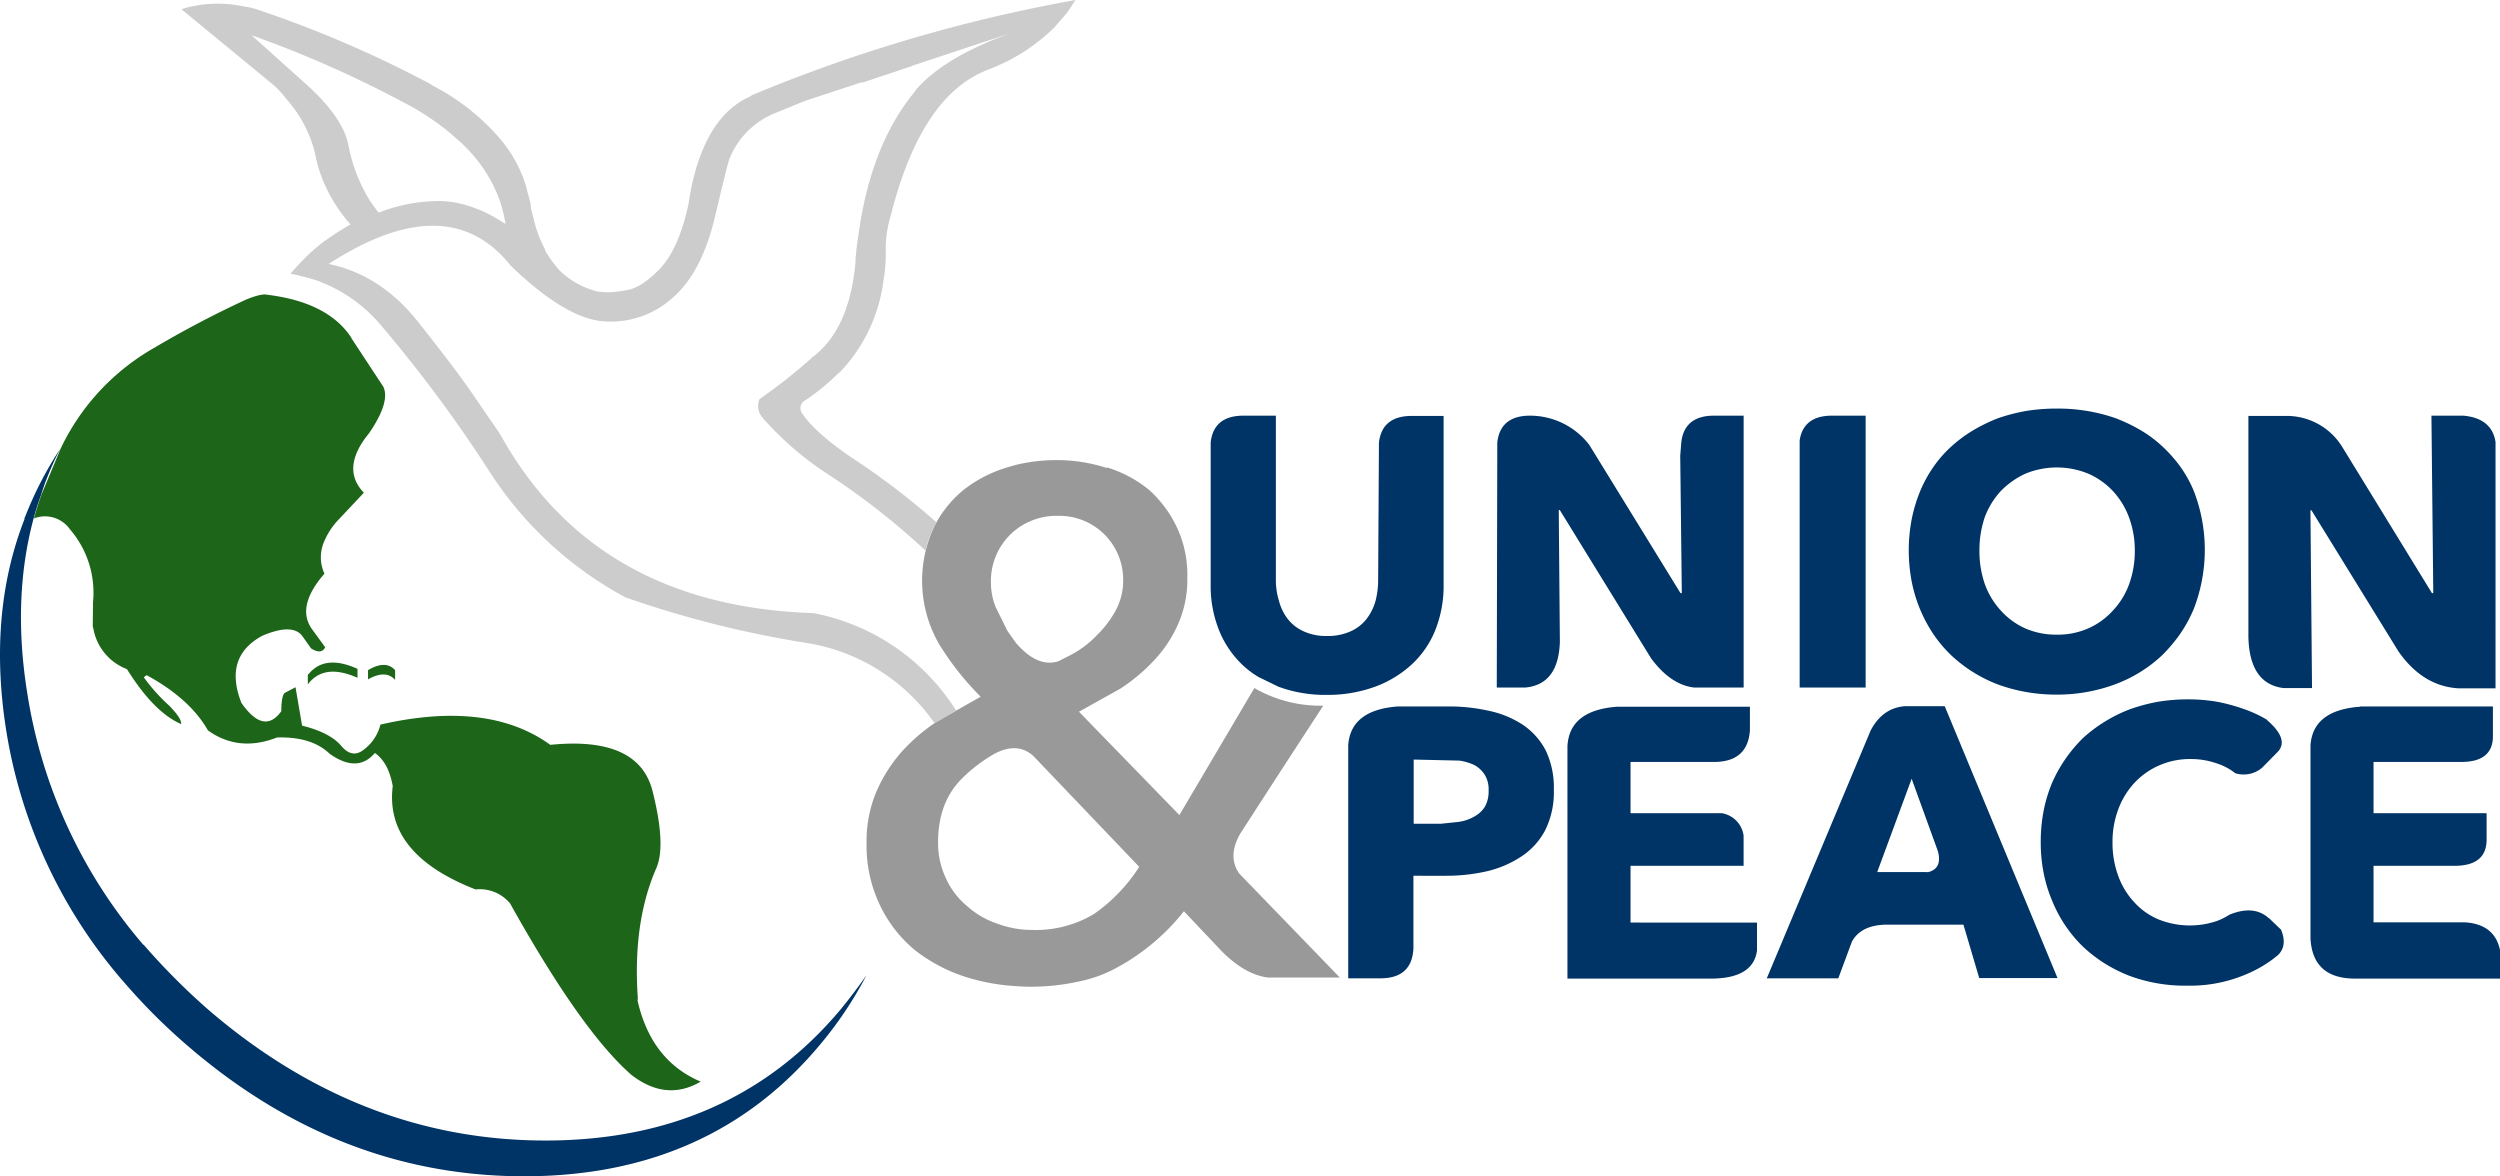 <svg id="Layer_1" data-name="Layer 1" xmlns="http://www.w3.org/2000/svg" viewBox="0 0 475.44 223.7"><defs><style>.cls-1{fill:#036;}.cls-2{fill:#1d6519;}.cls-3{fill:#999;}.cls-4{fill:#ccc;}</style></defs><g id="Layer1_0_FILL" data-name="Layer1 0 FILL"><path class="cls-1" d="M294,142.8a13.29,13.29,0,0,0-4.3-4.9,18.67,18.67,0,0,0-6.45-2.7,34.61,34.61,0,0,0-7.9-.85h-9.5q-9,.66-9.45,7.4v44.3h6.4q5.73-.13,6-5.7v-13.8H275a34.73,34.73,0,0,0,7.75-.85,20.28,20.28,0,0,0,6.55-2.8,13.4,13.4,0,0,0,4.55-5,16.15,16.15,0,0,0,1.65-7.65A16.35,16.35,0,0,0,294,142.8m-10.9,7.55a6,6,0,0,1-.7,3.05,5.37,5.37,0,0,1-2.05,1.9,8.38,8.38,0,0,1-2.9,1l-3.35.35h-5.25v-12.2l8.7.2a10.24,10.24,0,0,1,2.85.85,5.52,5.52,0,0,1,2,1.9,5.41,5.41,0,0,1,.7,2.95M4.69,98.45c-.07,0-.07.1,0,.2q-7,17.89-3.55,40a95.89,95.89,0,0,0,22.05,47.7l.15.15A112.39,112.39,0,0,0,35.59,198.8q28.8,24.9,64.1,24.9t56.15-24.9a72.45,72.45,0,0,0,8.95-13.35q-2.29,3.3-4.95,6.55-20.9,24.9-56.1,24.9T39.59,192a128,128,0,0,1-12.2-12.25l-.2-.15a96,96,0,0,1-22-47.75q-2.9-18,1.2-33.25c.43-1.57.92-3.08,1.45-4.55q.34-1.1.75-2.25a.28.28,0,0,1,.1-.2q0-.1.15-.45a54.87,54.87,0,0,1,2.65-5.85A68.88,68.88,0,0,0,4.89,98c-.1.23-.17.4-.2.5m269.85-19.4h-6.3q-5.44.11-6,5.1l-.15,26.1a15.83,15.83,0,0,1-.5,4,10.15,10.15,0,0,1-1.7,3.4,7.89,7.89,0,0,1-3,2.35,10.44,10.44,0,0,1-4.5.9,10.2,10.2,0,0,1-4.5-.9,7.89,7.89,0,0,1-3-2.35,9.36,9.36,0,0,1-1.65-3.4,13.22,13.22,0,0,1-.6-4V79.05h-6.4q-5.44.11-6,5.1v27.1a22.64,22.64,0,0,0,1.55,8.5,18.7,18.7,0,0,0,4.4,6.6,17.22,17.22,0,0,0,3.15,2.4l3.8,1.85a25.68,25.68,0,0,0,9.2,1.55,26.07,26.07,0,0,0,9.15-1.55,21,21,0,0,0,7-4.25,18,18,0,0,0,4.5-6.6,22.64,22.64,0,0,0,1.55-8.5V79.05M332.79,139v-4.6h-25.2q-9.13.65-9.5,7.5v44.2h27.8q7.58-.18,8.25-5.35v-5.3H310.09V164.65h21.5V158.9a5,5,0,0,0-4.15-4.25H310.09V144.9h16.3q6-.21,6.4-6m43.6,47.1h14.9l-21.45-51.7h-7.55q-4.29.32-6.55,4.65L336,186.05h13.6l2.6-7q1.71-3.07,6.35-3.2h14.85l3,10.15m-9.8-20.15H357l6.55-17.75,5,13.8c.58,2.24-.07,3.55-2,4m64.6-29a23.23,23.23,0,0,0-4.25-2,34.83,34.83,0,0,0-5.3-1.45,33.12,33.12,0,0,0-5.45-.45,35.19,35.19,0,0,0-5.7.45,34.09,34.09,0,0,0-5.3,1.4,28.15,28.15,0,0,0-8.95,5.45,27.64,27.64,0,0,0-3.35,3.95,26.88,26.88,0,0,0-2.6,4.65,27.4,27.4,0,0,0-1.6,5.3,31.05,31.05,0,0,0-.55,6,29.79,29.79,0,0,0,.55,5.8,26.1,26.1,0,0,0,1.6,5.25,25.48,25.48,0,0,0,5.8,8.7,26.91,26.91,0,0,0,4.1,3.2,28.17,28.17,0,0,0,4.75,2.4A30.44,30.44,0,0,0,416,187.45a27.16,27.16,0,0,0,11.6-2.35,23.33,23.33,0,0,0,4.65-2.7,6,6,0,0,0,.55-.45,2.25,2.25,0,0,0,.45-.35q1.8-1.78.55-4.8l-2.3-2.2-.05,0c-1.89-1.7-4.38-1.91-7.45-.65q-.51.32-1.05.6a11.57,11.57,0,0,1-1.35.6,16,16,0,0,1-11.1-.3,13,13,0,0,1-4.6-3.25,14.45,14.45,0,0,1-3.05-5,18,18,0,0,1-1.1-6.4,17.43,17.43,0,0,1,1.1-6.3,15.13,15.13,0,0,1,3.05-5,14.17,14.17,0,0,1,4.75-3.35,14.61,14.61,0,0,1,6-1.2,15,15,0,0,1,4.7.75c.37.12.74.25,1.1.4a11.18,11.18,0,0,1,2.65,1.55,5.4,5.4,0,0,0,5.1-1.05l3.1-3.15q1.95-2.33-2.1-5.85m17.65-2.6q-9,.65-9.45,7.35v36.7q.39,7.48,8.1,7.65h27.95V180.7q-1.05-5-6.8-5.3H451.39V164.65h15.8q5.52-.15,5.7-4.7v-5.3h-21.5V144.9h17.05q5.43-.14,5.65-4.55v-6H448.84M375.14,81.9A26.27,26.27,0,0,0,371,85a23.08,23.08,0,0,0-3.35,3.85,25,25,0,0,0-2.5,4.6,28.55,28.55,0,0,0-1.6,5.35,31.65,31.65,0,0,0,0,11.75,27.55,27.55,0,0,0,4.1,10,25.38,25.38,0,0,0,3.35,4,27.18,27.18,0,0,0,8.9,5.6,32,32,0,0,0,5.4,1.45,33.29,33.29,0,0,0,5.8.5,31.81,31.81,0,0,0,11.25-2,26.39,26.39,0,0,0,8.95-5.6,29.83,29.83,0,0,0,3.35-4,26.61,26.61,0,0,0,2.55-4.7,31.05,31.05,0,0,0,0-22.45,23.52,23.52,0,0,0-2.55-4.6A26.82,26.82,0,0,0,411.34,85a23.35,23.35,0,0,0-4.1-3.1,31.56,31.56,0,0,0-4.85-2.35,33.44,33.44,0,0,0-11.25-1.85,36.54,36.54,0,0,0-5.8.45,35,35,0,0,0-5.4,1.4,32.38,32.38,0,0,0-4.8,2.35m26.7,11.5a15.13,15.13,0,0,1,3.05,5,18,18,0,0,1,1.1,6.3,18.43,18.43,0,0,1-1.1,6.45,14.6,14.6,0,0,1-3.1,5,13.78,13.78,0,0,1-4.65,3.35,14.41,14.41,0,0,1-6,1.2,14.82,14.82,0,0,1-6-1.2,13.88,13.88,0,0,1-4.6-3.35,15,15,0,0,1-3.05-5,19.14,19.14,0,0,1-1.05-6.45,19.43,19.43,0,0,1,1-6.3,15.13,15.13,0,0,1,3.05-5,15.72,15.72,0,0,1,4.65-3.3,15.73,15.73,0,0,1,12.05,0,14.31,14.31,0,0,1,4.65,3.3m-70.2-14.35h-5.9q-5.44.11-6,5.1l-.2,2.5.3,26.15h-.25L302.24,84.6A14.24,14.24,0,0,0,291,79.05h-.25q-5.44.11-6,5.1l-.1,46.6h5.45q6.27-.58,6.55-8.65L296.44,97h.2L314,125.2q3.69,5,8.15,5.55h9.45V79.05m23.2,0h-6.6c-3.49.06-5.48,1.63-5.95,4.7v47h12.55V79.05m113.65,0h-6.05l.35,33.75h-.25L445.44,85a12.4,12.4,0,0,0-10.3-5.9h-7.55v42q.2,8.93,6.65,9.75h5.45l-.3-33.8h.2l16.55,26.85q4.61,6.58,11.35,7h7.1V84.05Q473.87,79.54,468.49,79.05Z"/><path class="cls-2" d="M75.14,127.45q-1.8-2-5.15,0v1.75c2.23-1.27,4-1.23,5.15.1v-1.8m-7.15-.3q-6.19-2.81-9.3,1-.11,0-.15.15v1.8q3.1-4.09,9.45-1.25v-1.75M46.74,57a196,196,0,0,0-17.5,9.2A43.45,43.45,0,0,0,11.54,85.3L7.89,94.05c-.53,1.47-1,3-1.45,4.55a5.79,5.79,0,0,1,6.85,2.05,18.42,18.42,0,0,1,4.4,13.85l-.05,4.55a.85.85,0,0,0,.1.4,10.13,10.13,0,0,0,6.4,7.8c.57.9,1.13,1.75,1.7,2.55q4.25,6,8.6,7.9.2-.94-2.2-3.45a34.25,34.25,0,0,1-4.9-5.45l.55-.4q8.25,4.5,11.65,10.5,5.85,4.2,13.15,1.35,6.6-.19,10,3.1,5.3,3.75,8.6-.15c1.73,1.2,2.87,3.3,3.4,6.3q-1.6,12.9,15.75,19.65A7.51,7.51,0,0,1,97,171.8Q110.5,196,120,204.35q6.65,5.21,13.25,1.35-9.41-4-12-15.4l.05-.5q-1-14.25,3.45-24.55,2-4.31-.65-14.8t-19.45-8.8q-11.81-8.55-32.3-3.85a8.54,8.54,0,0,1-3.65,5.1q-1.95,1.15-3.8-1.05c-1.47-1.73-4-3-7.45-3.85l-1.25-7.3-2.1,1.1q-.6.75-.6,3.45-3.3,4.6-7.6-1.6-3.41-8.75,4-12.75,5.65-2.4,7.55,0l1.7,2.4c1.3.83,2.2.77,2.7-.2l-2.55-3.5q-3-4.3,2.4-10.5a7.49,7.49,0,0,1-.2-5.75,13.76,13.76,0,0,1,3-4.65l4.7-5q-4.2-4.35.35-10.5l.7-.9q4-5.89,2.65-8.75l-6.05-9.2a1.05,1.05,0,0,0-.15-.3q-4.46-6.6-15.9-8C50.06,55.87,48.74,56.18,46.74,57Z"/><path class="cls-3" d="M210.49,89A30.7,30.7,0,0,0,201,87.5a33.16,33.16,0,0,0-7.55.85q-1.06.27-2.1.6a24.76,24.76,0,0,0-8.2,4.3,21.21,21.21,0,0,0-5.65,7.25,24.12,24.12,0,0,0,1.1,22,54.17,54.17,0,0,0,7.9,10l-8.05,4.55a34.33,34.33,0,0,0-7,5.95,28.64,28.64,0,0,0-4.8,7.6,24.26,24.26,0,0,0-1.85,9.75,26.21,26.21,0,0,0,2.5,11.7A25.14,25.14,0,0,0,174,180.7a31,31,0,0,0,10,5.2,39.15,39.15,0,0,0,9.45,1.65c.84.07,1.69.1,2.55.1a41.93,41.93,0,0,0,9.2-1,25.5,25.5,0,0,0,7.6-2.85,41.21,41.21,0,0,0,12.35-10.5l7.2,7.6q4.4,4.43,8.75,5h13.7l-19.15-19.8q-2.29-3.32.3-7.7l7.4-11.45,0,0,8.3-12.75a25.06,25.06,0,0,1-13.1-3.35L224.29,155l-19.1-19.65L213,131a34.08,34.08,0,0,0,6.6-5.55,24.23,24.23,0,0,0,4.55-7,20.83,20.83,0,0,0,1.65-8.55,21.28,21.28,0,0,0-2-9.65,22.3,22.3,0,0,0-5.35-7.15,23.53,23.53,0,0,0-7.9-4.2m-9.3,9.2a12.13,12.13,0,0,1,12.35,12.25,11.85,11.85,0,0,1-1.4,5.7,19.45,19.45,0,0,1-3.55,4.7,19,19,0,0,1-5,3.8l-2.35,1.2q-4,1.28-8.1-3.5l-1.6-2.25-2.25-4.55a12.54,12.54,0,0,1-.9-4.6,12.4,12.4,0,0,1,5.05-10.35,12.65,12.65,0,0,1,7.75-2.4m-13.3,45.95c.3-.17.6-.36.9-.55q4.58-2.56,7.7.3l20.1,21.05a31.57,31.57,0,0,1-8.65,9,21.51,21.51,0,0,1-11.75,3,19.46,19.46,0,0,1-2.75-.2,19.67,19.67,0,0,1-3.85-1,16.27,16.27,0,0,1-5.75-3.35,14.64,14.64,0,0,1-4-5.25,15.65,15.65,0,0,1-1.5-6.9q0-7.31,4.25-11.8A28.58,28.58,0,0,1,187.89,144.1Z"/></g><g id="Layer0_0_FILL" data-name="Layer0 0 FILL"><path class="cls-4" d="M163.84,15.7h.2l9.6-3.2-.45.1,19.15-6.35Q179.7,10.79,174.24,17l-.4.6q-8.29,10.1-10.6,27.2c-.27,1.67-.45,3.23-.55,4.7v.45q-1.16,12.56-8,17.85a.46.46,0,0,0-.3.25,105.17,105.17,0,0,1-9.95,7.85,3.35,3.35,0,0,0,.6,3.55,7.22,7.22,0,0,0,.7.8,59.86,59.86,0,0,0,11.35,9.7A137.21,137.21,0,0,1,176,104.7a19.39,19.39,0,0,1,1.5-4.2c.19-.39.39-.78.6-1.15A137.87,137.87,0,0,0,162,87.05q-6.85-4.65-9.35-8.3a1.68,1.68,0,0,1,.55-2.65,43.13,43.13,0,0,0,4.9-3.85q.9-.85,1.8-1.65A30.75,30.75,0,0,0,168,53.45a29,29,0,0,0,.45-5.25,22.19,22.19,0,0,1,.95-7.2q5.2-20.59,15.95-26.55A23.05,23.05,0,0,1,188,13.2a36,36,0,0,0,7.55-3.9,39.82,39.82,0,0,0,5.1-4.2,2.25,2.25,0,0,1,.35-.45c.53-.6,1.07-1.22,1.6-1.85s.92-1.23,1.35-1.9a7.82,7.82,0,0,1,.6-.9q-5.06.9-10.15,2A293.24,293.24,0,0,0,143,18.1a3.49,3.49,0,0,1-.45.3q-8.1,3.64-11,16.9-.35,1.7-.6,3.45-1.8,8.4-5.35,12.25c-2.33,2.43-4.42,3.82-6.25,4.15a29.39,29.39,0,0,1-3.55.45,16.08,16.08,0,0,1-2-.15,5.65,5.65,0,0,1-1.15-.3,15.44,15.44,0,0,1-6.25-3.75,22.19,22.19,0,0,1-2.75-3.8v-.2a23.67,23.67,0,0,1-2.25-6.15,12,12,0,0,1-.5-2.3v-.2c-.2-.87-.42-1.68-.65-2.45a7.68,7.68,0,0,0-.25-1,24.87,24.87,0,0,0-5.2-9.25,42.2,42.2,0,0,0-12.1-9.55l-1-.6A215.5,215.5,0,0,0,48.59,1.7a15.93,15.93,0,0,0-2.35-.5,24.6,24.6,0,0,0-3.3-.45,23,23,0,0,0-8.45,1L52.24,16.35a21.42,21.42,0,0,1,2.2,2.45,24.27,24.27,0,0,1,5.45,10.25,26.73,26.73,0,0,0,3.4,9,28.5,28.5,0,0,0,2.9,4.1,2.87,2.87,0,0,1,.45.55c-1.07.6-2.13,1.25-3.2,1.95-.6.43-1.2.85-1.8,1.25-.93.7-1.85,1.47-2.75,2.3Q57,50,55.24,52.05a46.63,46.63,0,0,1,5.35,1.4.28.28,0,0,1,.2.1,28.62,28.62,0,0,1,11.05,7.6,260.42,260.42,0,0,1,21.1,28.3,70.36,70.36,0,0,0,26,24.15,197,197,0,0,0,34.3,8.65,36.74,36.74,0,0,1,24.5,15.3,7.94,7.94,0,0,0,.7-.4l3.4-2a41.17,41.17,0,0,0-27.15-18.55q-41.35-1.35-59.45-33.8A3.87,3.87,0,0,1,95,82.4l-5.25-7.65q-3.15-4.6-10.25-13.55t-17-11q22.7-14.7,34.65.35,10.39,10,17.55,10.55a17.57,17.57,0,0,0,13.15-4.4q5.59-4.8,8.1-15.4t2.8-11.15a15.65,15.65,0,0,1,8.8-8.7l5.5-2.25,10.8-3.55M66.29,27.75q-1-5.55-8.7-12.3L47.84,6.7A212,212,0,0,1,76.89,19.55a38.46,38.46,0,0,1,4.8,2.85c.73.47,1.4.93,2,1.4a30.37,30.37,0,0,1,2.75,2.25,28.75,28.75,0,0,1,7.4,9.25c.47,1,.9,2,1.3,3.1a29.85,29.85,0,0,1,1,4.2,32.2,32.2,0,0,0-4.7-2.6,1.15,1.15,0,0,0-.45-.15,20.46,20.46,0,0,0-6.6-1.6A31.26,31.26,0,0,0,72,40.45c-.53-.7-1.07-1.43-1.6-2.2A30.85,30.85,0,0,1,66.29,27.75Z"/></g></svg>